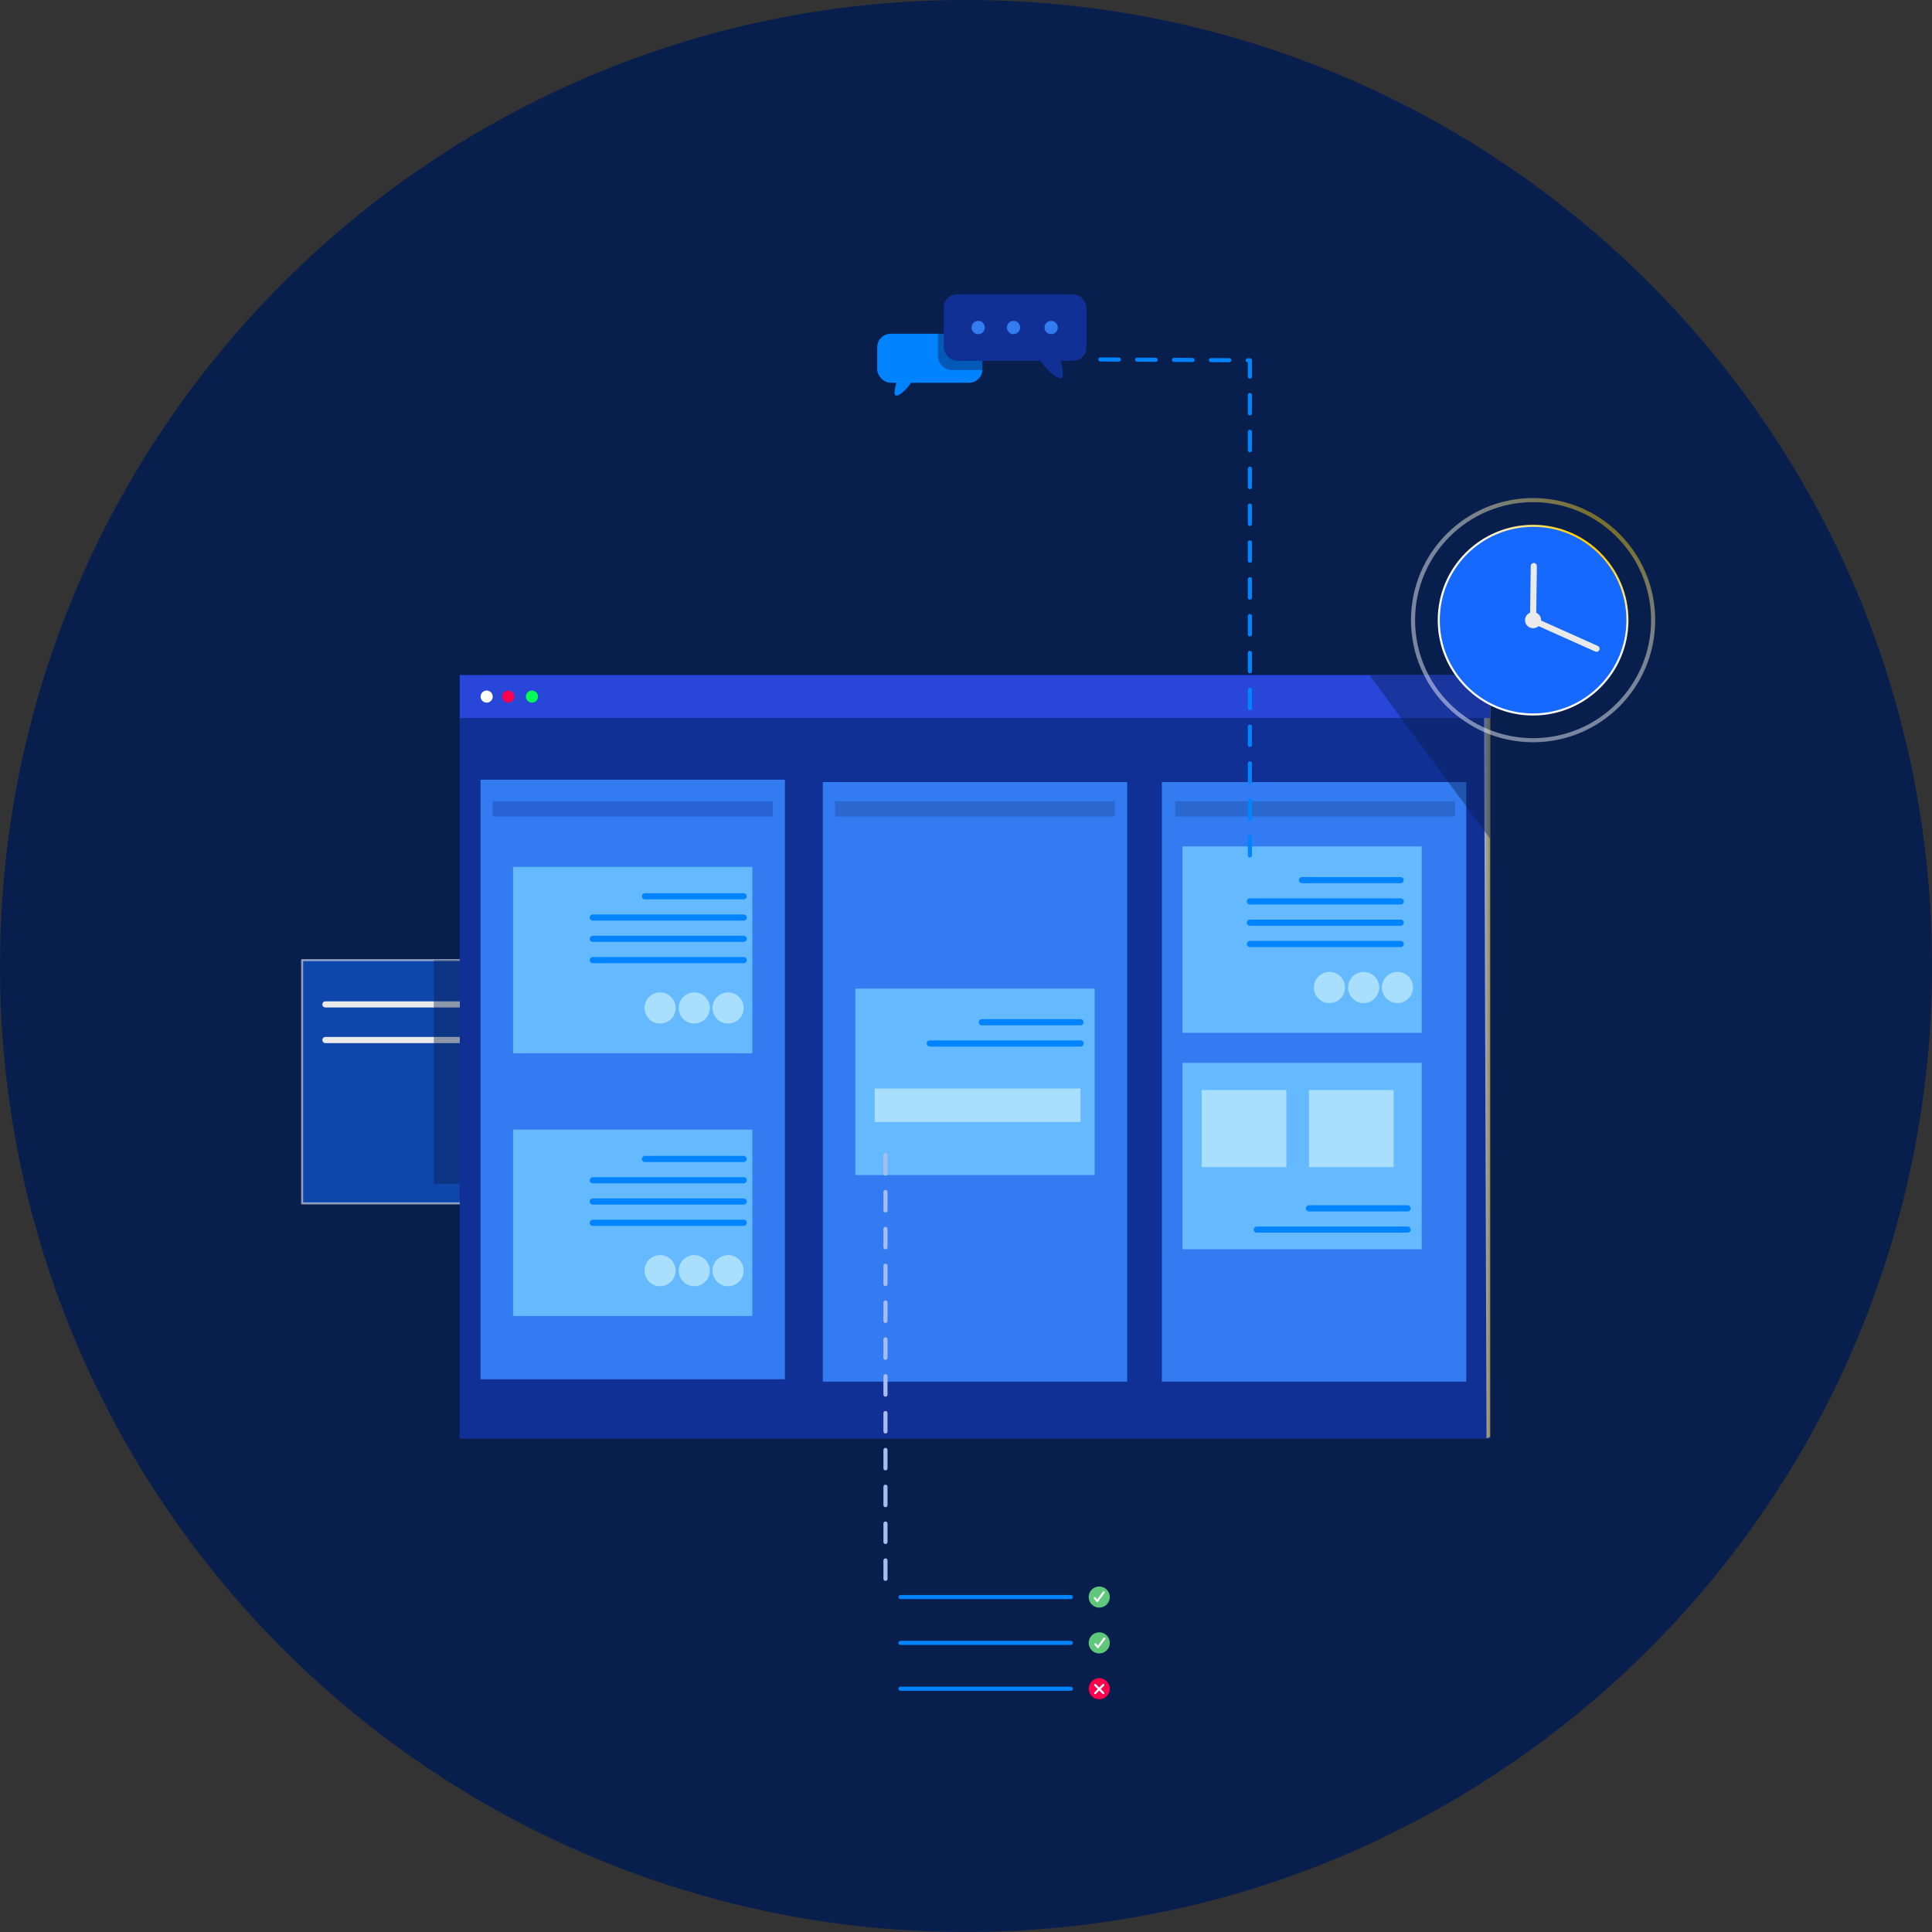 <svg xmlns="http://www.w3.org/2000/svg" xmlns:xlink="http://www.w3.org/1999/xlink" viewBox="0 0 943.99 943.99"><rect x="0" y="0" width="943.99" height="943.99" fill="#333333" stroke="none"/><defs><style>.cls-1,.cls-19,.cls-7{fill:#081f4d;}.cls-2,.cls-24{fill:#1569ff;}.cls-2,.cls-23{stroke:#fff;}.cls-10,.cls-11,.cls-2,.cls-20,.cls-21,.cls-23,.cls-24,.cls-26,.cls-3{stroke-linecap:round;stroke-linejoin:round;}.cls-2{opacity:0.53;}.cls-10,.cls-11,.cls-12,.cls-20,.cls-21,.cls-23,.cls-26,.cls-3{fill:none;}.cls-3{stroke:#eaeaea;}.cls-10,.cls-3{stroke-width:3px;}.cls-4,.cls-6{fill:#103095;}.cls-5{fill:#337bf1;}.cls-6{opacity:0.31;}.cls-7{opacity:0.2;}.cls-8{fill:#64b9ff;}.cls-9{fill:#a9defc;}.cls-10,.cls-11,.cls-20{stroke:#0083ff;}.cls-11,.cls-20,.cls-21,.cls-26{stroke-width:2px;}.cls-13{opacity:0.59;fill:url(#linear-gradient);}.cls-14{fill:#2846d8;}.cls-15{fill:#fff;}.cls-16{fill:#ff004c;}.cls-17{fill:#0f5;}.cls-18{fill:#0083ff;}.cls-19{opacity:0.41;}.cls-20,.cls-21{stroke-dasharray:9;}.cls-21{stroke:#a8bcef;}.cls-22{fill:#5fc77a;}.cls-24{stroke:url(#linear-gradient-2);}.cls-25{fill:#eaeaea;}.cls-26{opacity:0.46;stroke:url(#linear-gradient-3);}</style><linearGradient id="linear-gradient" x1="725.05" y1="516.39" x2="728.13" y2="516.39" gradientUnits="userSpaceOnUse"><stop offset="0" stop-color="#fff"/><stop offset="0.08" stop-color="#fffdf6"/><stop offset="0.23" stop-color="#fff8dc"/><stop offset="0.41" stop-color="#fff0b2"/><stop offset="0.62" stop-color="#ffe478"/><stop offset="0.86" stop-color="#ffd52f"/><stop offset="1" stop-color="#fc0"/></linearGradient><linearGradient id="linear-gradient-2" x1="315.85" y1="930.24" x2="238.36" y2="982.02" gradientTransform="translate(158.2 -498.13) rotate(-20.25)" gradientUnits="userSpaceOnUse"><stop offset="0" stop-color="#fc0"/><stop offset="0.01" stop-color="#ffce09"/><stop offset="0.05" stop-color="#ffd737"/><stop offset="0.09" stop-color="#ffe062"/><stop offset="0.14" stop-color="#ffe788"/><stop offset="0.2" stop-color="#ffeea8"/><stop offset="0.25" stop-color="#fff3c4"/><stop offset="0.32" stop-color="#fff8da"/><stop offset="0.4" stop-color="#fffbeb"/><stop offset="0.49" stop-color="#fffdf6"/><stop offset="0.63" stop-color="#fffffd"/><stop offset="1" stop-color="#fff"/></linearGradient><linearGradient id="linear-gradient-3" x1="-2897.68" y1="-2335.15" x2="-2996.91" y2="-2268.84" gradientTransform="translate(-2784.74 -920.87) rotate(161.11)" gradientUnits="userSpaceOnUse"><stop offset="0" stop-color="#fff"/><stop offset="0.37" stop-color="#fffffd"/><stop offset="0.51" stop-color="#fffdf6"/><stop offset="0.6" stop-color="#fffbeb"/><stop offset="0.68" stop-color="#fff8da"/><stop offset="0.75" stop-color="#fff3c4"/><stop offset="0.8" stop-color="#ffeea8"/><stop offset="0.86" stop-color="#ffe788"/><stop offset="0.91" stop-color="#ffe062"/><stop offset="0.95" stop-color="#ffd737"/><stop offset="0.99" stop-color="#ffce09"/><stop offset="1" stop-color="#fc0"/></linearGradient></defs><title>infoldpi</title><g id="Layer_2" data-name="Layer 2"><g id="Layer_4" data-name="Layer 4"><path class="cls-1" d="M944,472A471.51,471.51,0,0,1,794.21,816.9s0,0-.05.05a474,474,0,0,1-82,61.42A468.8,468.8,0,0,1,663,903.76l-1.58.7a470.43,470.43,0,0,1-47.68,17.88q-16.92,5.34-34.38,9.39-2.64.62-5.29,1.19c-1.2.27-2.39.53-3.59.78l-.73.16-.13,0-4.53.92c-1.43.29-2.86.57-4.3.84-.7.14-1.39.27-2.09.39-1.65.31-3.31.61-5,.9s-3.31.57-5,.84-3.33.54-5,.79c-2,.31-4,.59-6,.87l-3.71.5q-7.2,1-14.49,1.69c-2.15.21-4.32.41-6.48.6-3.39.29-6.78.54-10.19.76-1.13.08-2.27.15-3.41.21l-2.52.14c-1,.06-2.07.11-3.1.15q-8.4.39-16.87.47c-1.66,0-3.33,0-5,0s-3.22,0-4.82,0q-5.1,0-10.17-.21c-1,0-1.95-.06-2.93-.1-1.48,0-3-.11-4.43-.18l-4.73-.25q-4.62-.26-9.21-.61c-.91-.07-1.82-.13-2.72-.21l-2.72-.23-5.13-.48-2.29-.23L418.7,941c-.7-.07-1.4-.15-2.09-.24q-13.59-1.59-26.94-3.94c-1.8-.32-3.6-.64-5.4-1l-1.16-.22c-3.13-.6-6.24-1.22-9.34-1.88l-4-.88c-1.69-.37-3.36-.75-5-1.14q-14.56-3.37-28.77-7.66a468.11,468.11,0,0,1-100.39-43.52A474.12,474.12,0,0,1,76.75,730.08L76,728.94A469.84,469.84,0,0,1,0,472C0,211.32,211.32,0,472,0S944,211.32,944,472Z"/><rect class="cls-2" x="147.61" y="469.12" width="93.15" height="118.87"/><path class="cls-3" d="M159,490.76H252"/><path class="cls-3" d="M159,508.17H252"/><rect class="cls-4" x="224.64" y="329.87" width="503.5" height="373.05"/><rect class="cls-5" x="234.79" y="380.98" width="148.71" height="292.94"/><rect class="cls-5" x="402.03" y="382.13" width="148.71" height="292.94"/><rect class="cls-5" x="567.71" y="382.13" width="148.71" height="292.94"/><rect class="cls-6" x="240.75" y="391.47" width="136.78" height="7.45"/><rect class="cls-7" x="407.99" y="391.47" width="136.78" height="7.45"/><rect class="cls-7" x="574.23" y="391.47" width="136.78" height="7.45"/><rect class="cls-8" x="417.93" y="483.05" width="116.92" height="91.09"/><rect class="cls-8" x="577.74" y="413.57" width="116.92" height="91.09"/><circle class="cls-9" cx="682.81" cy="482.5" r="7.61"/><circle class="cls-9" cx="666.29" cy="482.5" r="7.61"/><circle class="cls-9" cx="649.58" cy="482.5" r="7.61"/><rect class="cls-9" x="427.39" y="531.87" width="100.54" height="16.33"/><rect class="cls-8" x="577.74" y="519.31" width="116.92" height="91.09"/><path class="cls-10" d="M479.74,499.47h48.18"/><path class="cls-10" d="M454.27,509.86H528"/><rect class="cls-8" x="250.68" y="551.93" width="116.92" height="91.09"/><circle class="cls-9" cx="355.75" cy="620.85" r="7.61"/><circle class="cls-9" cx="339.23" cy="620.85" r="7.61"/><circle class="cls-9" cx="322.52" cy="620.85" r="7.61"/><path class="cls-10" d="M315.13,566.28h48.19"/><path class="cls-10" d="M289.66,576.68h73.7"/><path class="cls-10" d="M289.66,587.07h73.7"/><path class="cls-10" d="M289.66,597.46h73.7"/><rect class="cls-8" x="250.68" y="423.57" width="116.92" height="91.09"/><circle class="cls-9" cx="355.75" cy="492.5" r="7.61"/><circle class="cls-9" cx="339.23" cy="492.5" r="7.61"/><circle class="cls-9" cx="322.52" cy="492.5" r="7.61"/><path class="cls-10" d="M315.13,437.93h48.19"/><path class="cls-10" d="M289.66,448.32h73.7"/><path class="cls-10" d="M289.66,458.72h73.7"/><path class="cls-10" d="M289.66,469.11h73.7"/><path class="cls-11" d="M440,780.33h83.21"/><path class="cls-11" d="M440,802.72h83.21"/><path class="cls-11" d="M440,825.12h83.21"/><path class="cls-10" d="M636.18,430.05h48.18"/><path class="cls-10" d="M610.71,440.45H684.4"/><path class="cls-10" d="M610.71,450.84H684.4"/><path class="cls-10" d="M610.71,461.24H684.4"/><path class="cls-12" d="M642.19,427.93h48.19"/><path class="cls-12" d="M616.72,438.32h73.7"/><path class="cls-12" d="M616.72,448.72h73.7"/><path class="cls-12" d="M616.72,459.11h73.7"/><path class="cls-10" d="M639.56,590.41h48.18"/><path class="cls-10" d="M614.09,600.8h73.69"/><rect class="cls-9" x="587.14" y="532.59" width="41.38" height="37.68"/><rect class="cls-9" x="639.56" y="532.59" width="41.38" height="37.68"/><path class="cls-13" d="M728.13,329.87h-3.08l1.29,373,1.79-.81Z"/><rect class="cls-14" x="224.64" y="329.87" width="503.5" height="20.98"/><circle class="cls-15" cx="237.79" cy="340.36" r="2.96"/><circle class="cls-16" cx="248.28" cy="340.36" r="2.96"/><circle class="cls-17" cx="259.92" cy="340.36" r="2.96"/><path class="cls-12" d="M602.71,580.48H676.4"/><path class="cls-12" d="M602.71,593.81H676.4"/><rect class="cls-18" x="428.61" y="163.08" width="51.4" height="23.95" rx="6.57" transform="translate(908.62 350.11) rotate(-180)"/><path class="cls-18" d="M438.67,184.7c-1.88,5.84-1.89,8.07-1.08,8.53,1.89,1.07,9.54-7,8.25-9.07C445.18,183.08,442.15,183.63,438.67,184.7Z"/><rect class="cls-19" x="458.25" y="148.31" width="69.75" height="32.5" rx="6.57"/><rect class="cls-4" x="461.11" y="143.78" width="69.75" height="32.5" rx="6.57"/><circle class="cls-5" cx="477.95" cy="160.03" r="3.24"/><circle class="cls-5" cx="495.22" cy="160.03" r="3.24"/><circle class="cls-5" cx="513.59" cy="160.03" r="3.24"/><path class="cls-4" d="M517.21,173.12c2.56,7.92,2.57,10.95,1.47,11.57-2.57,1.45-12.95-9.46-11.2-12.31C508.38,170.91,512.49,171.66,517.21,173.12Z"/><path class="cls-20" d="M610.71,418V176.06l-81.88-.48"/><path class="cls-21" d="M432.65,564.43V775.05"/><circle class="cls-22" cx="537.1" cy="780.33" r="5.16"/><circle class="cls-22" cx="537.1" cy="802.72" r="5.16"/><circle class="cls-16" cx="537.1" cy="825.12" r="5.16"/><path class="cls-23" d="M534.9,780.8l1.21,1.5,3.2-4.29"/><path class="cls-23" d="M535.22,803.37l1.22,1.5,3.19-4.29"/><path class="cls-23" d="M535.1,823.28l4,4"/><path class="cls-23" d="M535.1,827.28l4-4"/><path class="cls-19" d="M719,329.87H669.1l59,80v-80Z"/><circle class="cls-24" cx="749.08" cy="303.01" r="46.09"/><circle class="cls-25" cx="749.08" cy="303.01" r="3.94"/><circle class="cls-26" cx="749.08" cy="303.01" r="58.66"/><path class="cls-3" d="M749.43,276.58l-.35,26.52,31,13.88"/><rect class="cls-19" x="211.96" y="469.12" width="12.67" height="109.43"/></g></g></svg>